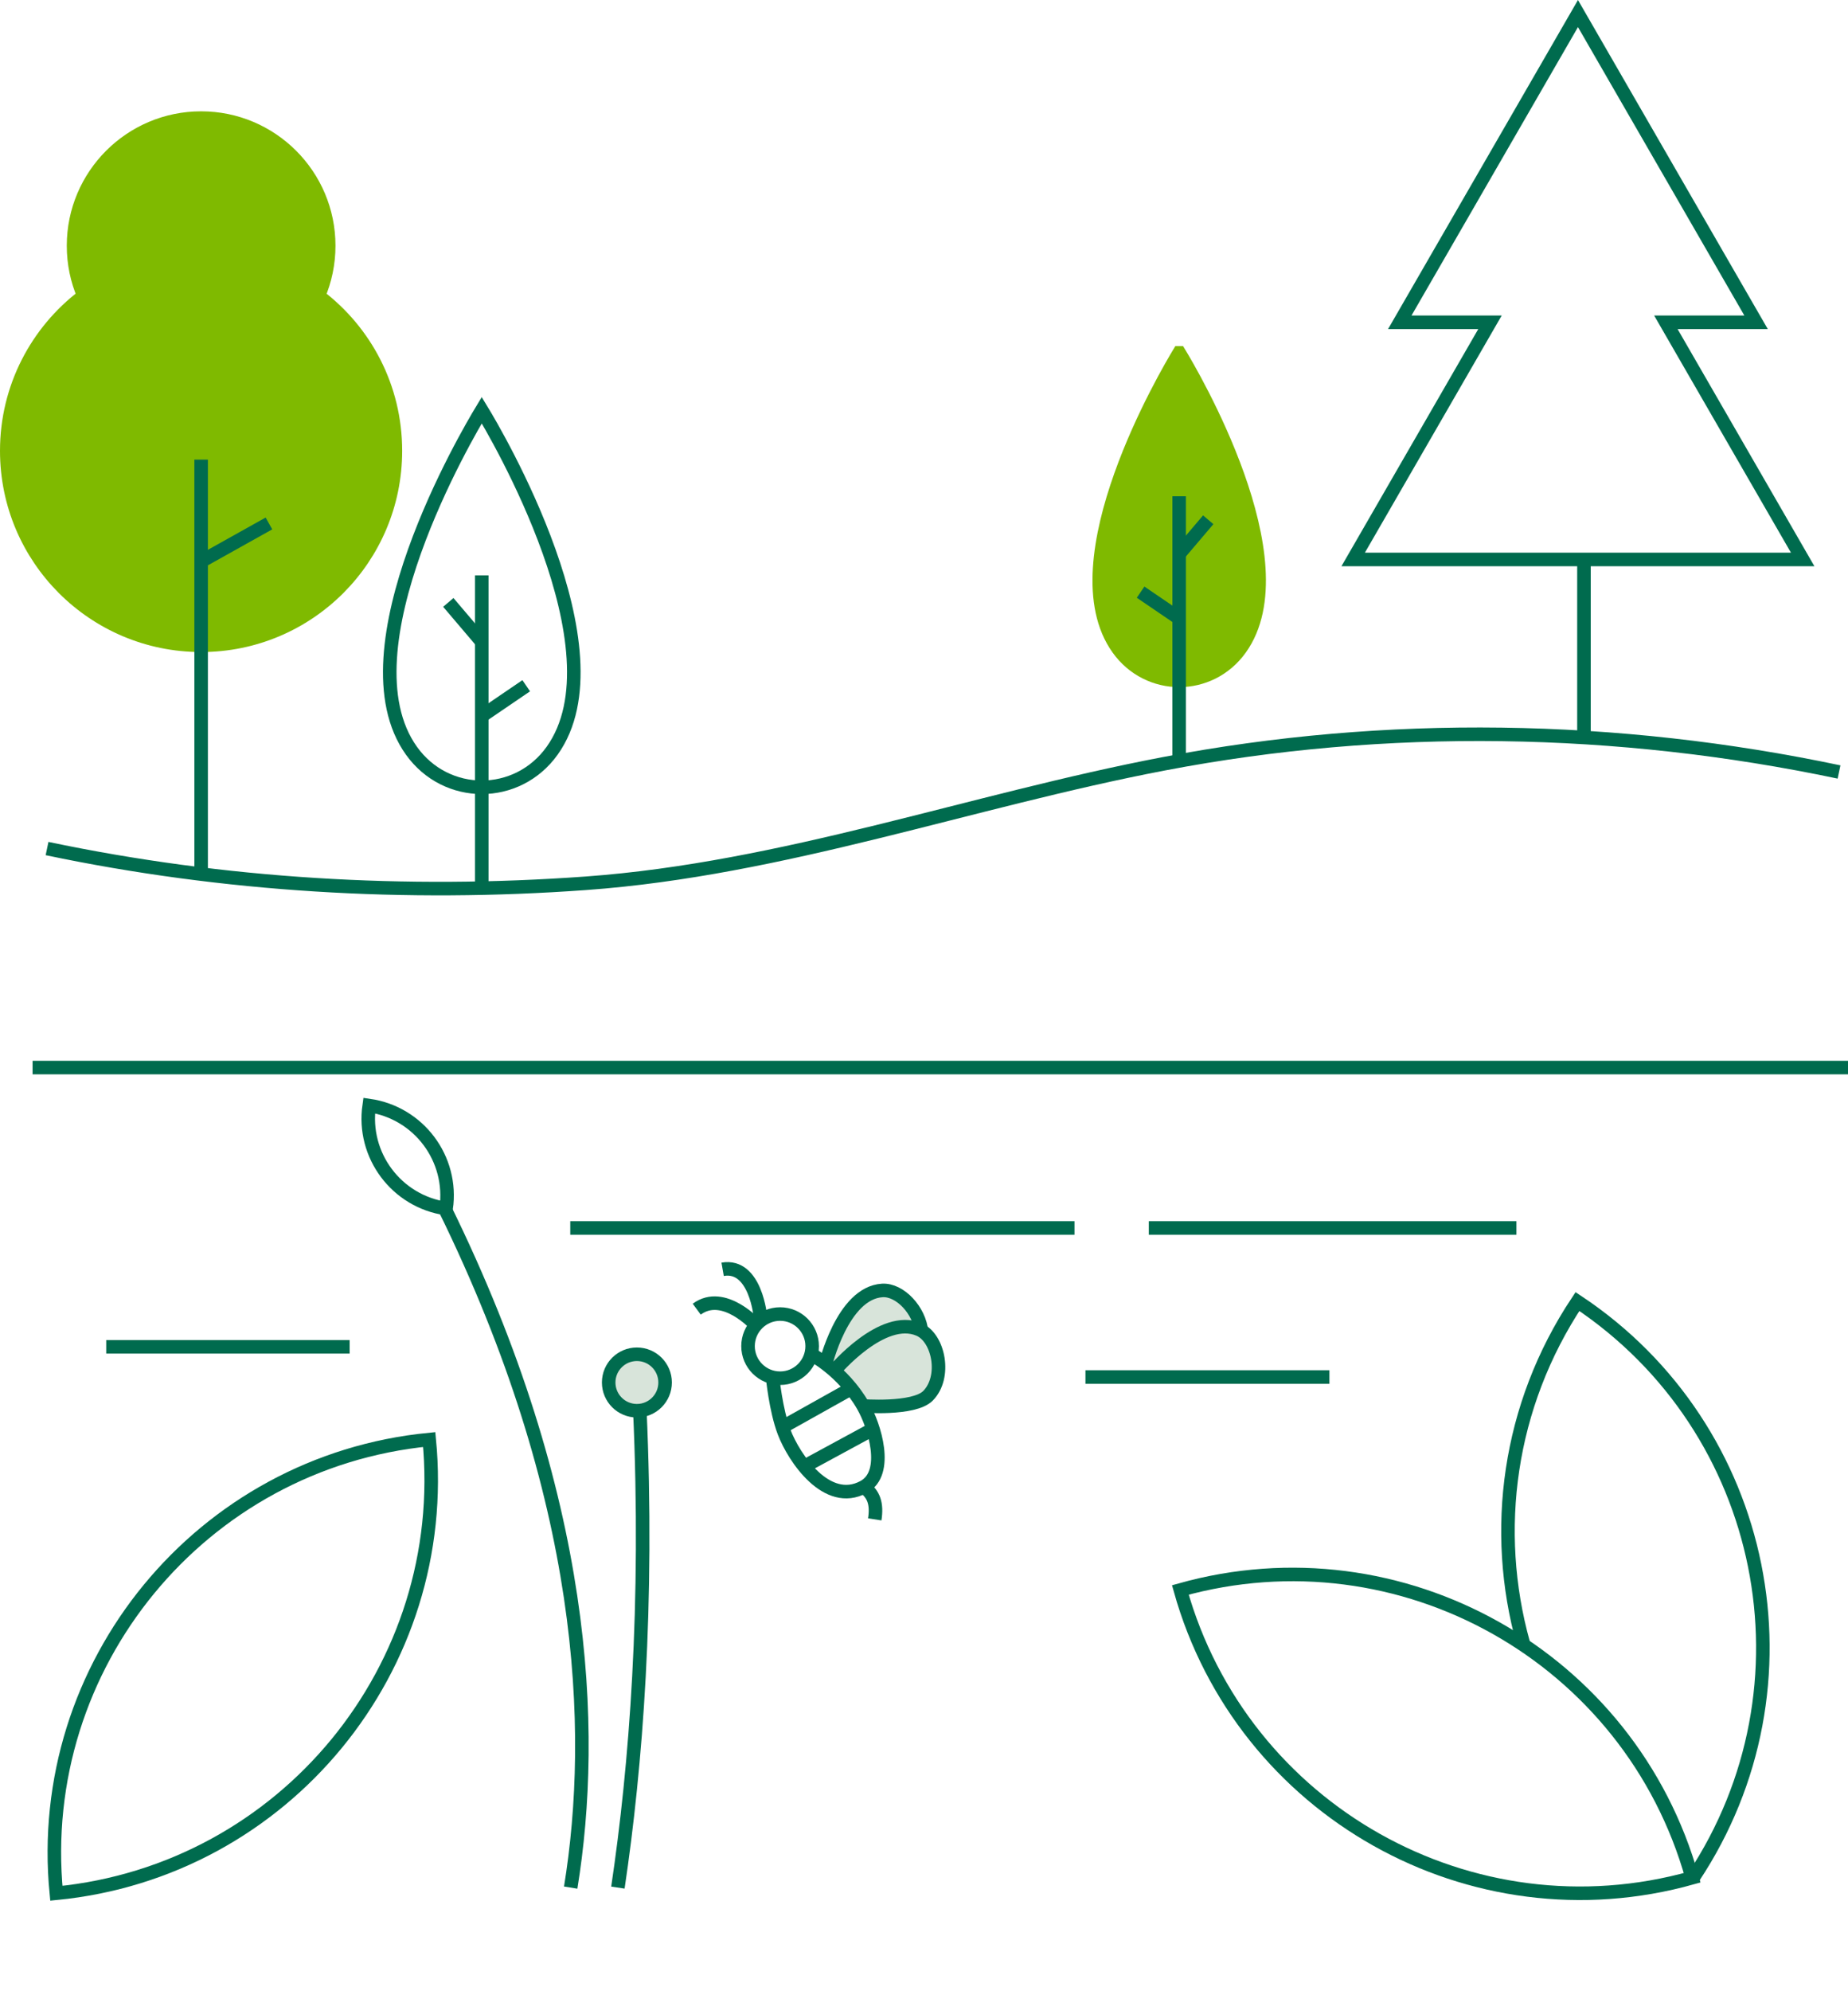 <svg width="273" height="294" viewBox="0 0 273 294" fill="none" xmlns="http://www.w3.org/2000/svg">
<path d="M199.9 82.603L220.111 47.588H206.785L233.109 2L259.421 47.588H246.095L266.306 82.603H199.9Z" stroke="#006B4E" stroke-width="2" stroke-miterlimit="10"/>
<path d="M233.994 82.452V109.042" stroke="#006B4E" stroke-width="2" stroke-miterlimit="10"/>
<path d="M71.168 60.561C73.202 63.896 92.175 96.006 81.564 110.848C76.423 118.036 65.939 118.049 60.785 110.848C50.162 96.006 69.147 63.909 71.168 60.561Z" stroke="#006B4E" stroke-width="2" stroke-miterlimit="10"/>
<path d="M71.168 84.953V130.377" stroke="#006B4E" stroke-width="2" stroke-miterlimit="10"/>
<path d="M71.168 105.72L77.737 101.248" stroke="#006B4E" stroke-width="2" stroke-miterlimit="10"/>
<path d="M71.168 94.755L66.228 88.945" stroke="#006B4E" stroke-width="2" stroke-miterlimit="10"/>
<path d="M174.195 52.098C172.439 55.003 155.954 82.881 165.175 95.766C169.647 102.019 178.755 102.019 183.226 95.766C192.448 82.881 175.963 54.99 174.207 52.098H174.195Z" fill="#7FBA00" stroke="#7FBA00" stroke-width="2" stroke-miterlimit="10"/>
<path d="M174.193 73.269V112.718" stroke="#006B4E" stroke-width="2" stroke-miterlimit="10"/>
<path d="M174.193 91.307L168.496 87.429" stroke="#006B4E" stroke-width="2" stroke-miterlimit="10"/>
<path d="M174.193 81.795L178.488 76.742" stroke="#006B4E" stroke-width="2" stroke-miterlimit="10"/>
<path d="M1 66.561C1 82.427 13.859 95.273 29.712 95.273C45.565 95.273 58.411 82.427 58.411 66.561C58.411 57.214 53.953 48.927 47.043 43.697C48.016 41.424 48.559 38.923 48.559 36.283C48.559 25.874 40.108 17.436 29.712 17.436C19.316 17.436 10.865 25.874 10.865 36.283C10.865 38.898 11.396 41.399 12.381 43.685C5.472 48.914 1 57.214 1 66.561Z" fill="#7FBA00" stroke="#7FBA00" stroke-width="2" stroke-miterlimit="10"/>
<path d="M29.713 67.862V128.747" stroke="#006B4E" stroke-width="2" stroke-miterlimit="10"/>
<path d="M29.713 82.882L39.73 77.286" stroke="#006B4E" stroke-width="2" stroke-miterlimit="10"/>
<path d="M271.676 113.981C238.922 107.084 204.828 106.49 171.948 112.768C143.4 118.213 115.673 128.305 86.544 130.415C60.017 132.335 33.061 130.769 6.951 125.286" stroke="#006B4E" stroke-width="2" stroke-miterlimit="10"/>
<path d="M273 157.624H4.814" stroke="#006B4E" stroke-width="2" stroke-miterlimit="10"/>
<path d="M224.015 181.308H169.711" stroke="#006B4E" stroke-width="2" stroke-miterlimit="10"/>
<path d="M196.39 203.313H160.352" stroke="#006B4E" stroke-width="2" stroke-miterlimit="10"/>
<path d="M158.734 181.308H84.244" stroke="#006B4E" stroke-width="2" stroke-miterlimit="10"/>
<path d="M51.654 198.854H15.691" stroke="#006B4E" stroke-width="2" stroke-miterlimit="10"/>
<path d="M249.975 277.25C217.378 286.387 183.504 267.337 174.37 234.753C206.966 225.615 240.84 244.665 249.975 277.25Z" stroke="#006B4E" stroke-width="2" stroke-miterlimit="10"/>
<path d="M63.408 212.545C66.694 246.238 42.004 276.251 8.323 279.535C5.037 245.842 29.727 215.83 63.408 212.545Z" stroke="#006B4E" stroke-width="2" stroke-miterlimit="10"/>
<path d="M250.162 277.197C268.907 248.99 261.253 210.917 233.033 192.172C222.763 207.621 220.414 226.025 225.025 242.598" stroke="#006B4E" stroke-width="2" stroke-miterlimit="10"/>
<path d="M91.281 278.7C93.959 260.737 95.816 237.053 94.515 208.088" stroke="#006B4E" stroke-width="2" stroke-miterlimit="10"/>
<path d="M84.308 278.7C88.111 255.28 86.683 221.111 65.639 178.302" stroke="#006B4E" stroke-width="2" stroke-miterlimit="10"/>
<path d="M65.908 178.441C58.57 177.381 53.478 170.57 54.538 163.231C61.877 164.291 66.969 171.102 65.908 178.441Z" stroke="#006B4E" stroke-width="2" stroke-miterlimit="10"/>
<path d="M94.087 208.29C96.389 208.29 98.255 206.424 98.255 204.121C98.255 201.819 96.389 199.953 94.087 199.953C91.784 199.953 89.918 201.819 89.918 204.121C89.918 206.424 91.784 208.29 94.087 208.29Z" fill="#D8E4DA" stroke="#006B4E" stroke-width="2" stroke-miterlimit="10"/>
<path d="M121.898 201.671C121.898 201.671 124.412 190.883 130.349 190.53C132.951 190.378 135.857 193.486 136.134 196.656" fill="#D8E4DA"/>
<path d="M121.898 201.671C121.898 201.671 124.412 190.883 130.349 190.53C132.951 190.378 135.857 193.486 136.134 196.656" stroke="#006B4E" stroke-width="2" stroke-miterlimit="10"/>
<path d="M123.225 202.416C123.225 202.416 130.336 193.928 135.793 196.302C138.686 197.565 139.823 203.326 137.082 206.092C134.985 208.189 127.279 207.57 127.279 207.57" fill="#D8E4DA"/>
<path d="M123.225 202.416C123.225 202.416 130.336 193.928 135.793 196.302C138.686 197.565 139.823 203.326 137.082 206.092C134.985 208.189 127.279 207.57 127.279 207.57" stroke="#006B4E" stroke-width="2" stroke-miterlimit="10"/>
<path d="M115.241 203.49C117.857 203.49 119.978 201.369 119.978 198.753C119.978 196.137 117.857 194.016 115.241 194.016C112.625 194.016 110.504 196.137 110.504 198.753C110.504 201.369 112.625 203.49 115.241 203.49Z" stroke="#006B4E" stroke-width="2" stroke-miterlimit="10"/>
<path d="M119.725 199.89C119.725 199.89 124.474 202.303 127.481 207.532C129.186 210.488 131.397 217.473 127.594 219.545C122.15 222.501 117.287 215.238 115.847 211.473C114.584 208.164 114.129 203.275 114.129 203.275" stroke="#006B4E" stroke-width="2" stroke-miterlimit="10"/>
<path d="M111.743 195.721C111.743 195.721 106.93 190.34 102.926 193.296" stroke="#006B4E" stroke-width="2" stroke-miterlimit="10"/>
<path d="M112.348 194.521C112.348 194.521 111.666 186.551 106.752 187.41" stroke="#006B4E" stroke-width="2" stroke-miterlimit="10"/>
<path d="M127.596 219.532C129.086 220.619 129.579 222.021 129.225 224.332" stroke="#006B4E" stroke-width="2" stroke-miterlimit="10"/>
<path d="M128.896 211.044L118.74 216.551" stroke="#006B4E" stroke-width="2" stroke-miterlimit="10"/>
<path d="M125.675 205.056L115.898 210.526" stroke="#006B4E" stroke-width="2" stroke-miterlimit="10"/>
</svg>
